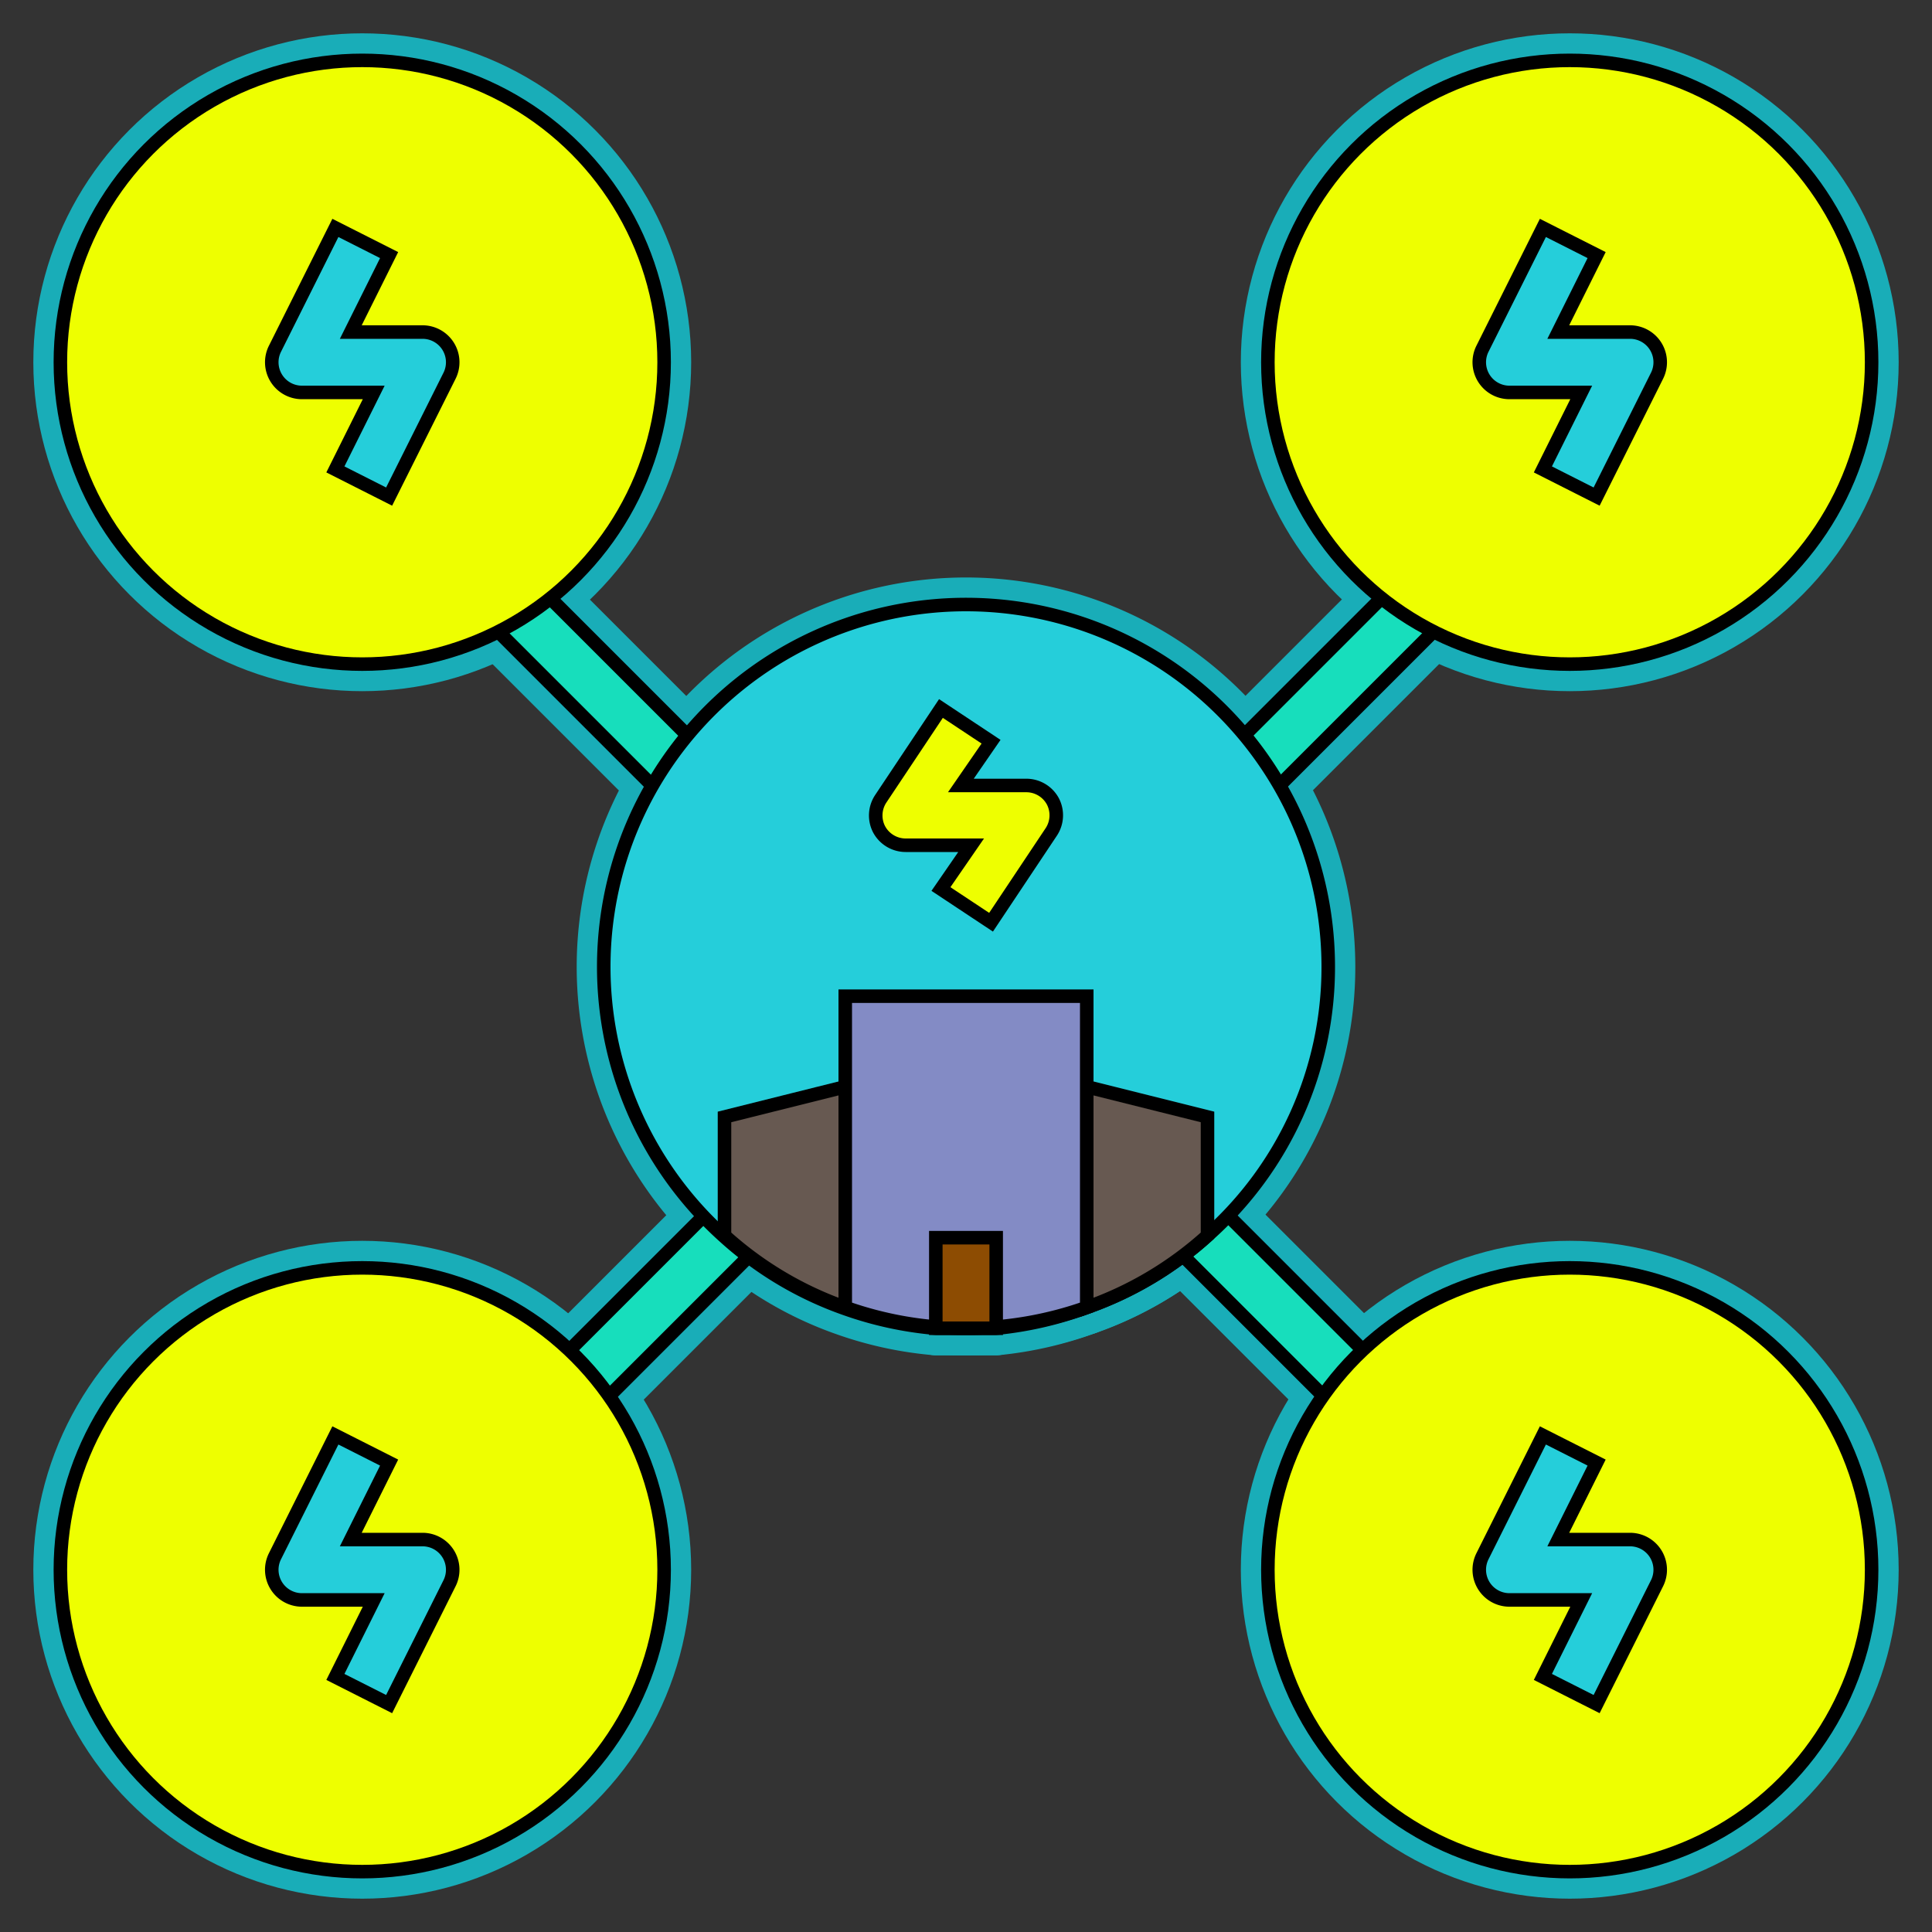 <!DOCTYPE svg PUBLIC "-//W3C//DTD SVG 1.1//EN" "http://www.w3.org/Graphics/SVG/1.1/DTD/svg11.dtd">
<!-- Uploaded to: SVG Repo, www.svgrepo.com, Transformed by: SVG Repo Mixer Tools -->
<svg width="70px" height="70px" viewBox="0 0 64 64" data-name="Layer 1" id="Layer_1" xmlns="http://www.w3.org/2000/svg" fill="#000000" stroke="#000000" stroke-width="0.448">
<rect x="0" y="0" width="64" height="64" fill="#333333" stroke="none"/>
<g id="SVGRepo_bgCarrier" stroke-width="0"/>
<g id="SVGRepo_tracerCarrier" stroke-linecap="round" stroke-linejoin="round" stroke="#19adb8" stroke-width="1.792">
<defs>
<style>.cls-1{fill:#17debc;}.cls-2{fill:#eeff00;}.cls-3{fill:#25ceda;}.cls-4{fill:#675951;}.cls-5{fill:#838bc5;}.cls-6{fill:#8d4c02;}</style>
</defs>
<rect class="cls-1" height="2" transform="translate(-24.17 28.07) rotate(-45)" width="9.9" x="16.84" y="42.21"/>
<circle class="cls-2" cx="12" cy="52" r="10"/>
<rect class="cls-1" height="2" transform="translate(-3.17 37.93) rotate(-45)" width="9.9" x="39.26" y="21.79"/>
<rect class="cls-1" height="9.9" transform="translate(-10.32 20.67) rotate(-45)" width="2" x="18.79" y="17.84"/>
<rect class="cls-1" height="9.9" transform="translate(-18.19 42.5) rotate(-45)" width="2" x="41.21" y="38.26"/>
<path class="cls-3" d="M44,32a11.88,11.88,0,0,1-4,8.93,11.75,11.75,0,0,1-4,2.38A12,12,0,0,1,33,44c-.33,0-.66,0-1,0s-.67,0-1,0a12,12,0,0,1-3-.65,11.75,11.75,0,0,1-4-2.38A12,12,0,1,1,44,32Z"/>
<path class="cls-4" d="M28,36v7.31a11.75,11.75,0,0,1-4-2.38V37Z"/>
<path class="cls-4" d="M40,37v3.93a11.75,11.75,0,0,1-4,2.38V36Z"/>
<path class="cls-5" d="M36,33V43.31a11.94,11.94,0,0,1-8,0V33Z"/>
<path class="cls-2" d="M32.83,30.55l-1.66-1.1,1-1.45H30a1,1,0,0,1-.88-.53,1,1,0,0,1,.05-1l2-3,1.66,1.1-1,1.45H34a1,1,0,0,1,.88.53,1,1,0,0,1-.05,1Z"/>
<path class="cls-6" d="M33,41v3c-.33,0-.66,0-1,0s-.67,0-1,0V41Z"/>
<path class="cls-3" d="M12.89,56.45l-1.78-.9L12.38,53H10a1,1,0,0,1-.89-1.45l2-4,1.78.9L11.62,51H14a1,1,0,0,1,.89,1.45Z"/>
<circle class="cls-2" cx="52" cy="52" r="10"/>
<path class="cls-3" d="M52.89,56.45l-1.78-.9L52.38,53H50a1,1,0,0,1-.89-1.45l2-4,1.78.9L51.62,51H54a1,1,0,0,1,.89,1.45Z"/>
<circle class="cls-2" cx="12" cy="12" r="10"/>
<path class="cls-3" d="M12.89,16.45l-1.78-.9L12.38,13H10a1,1,0,0,1-.89-1.45l2-4,1.78.9L11.62,11H14a1,1,0,0,1,.89,1.45Z"/>
<circle class="cls-2" cx="52" cy="12" r="10"/>
<path class="cls-3" d="M52.89,16.45l-1.78-.9L52.38,13H50a1,1,0,0,1-.89-1.45l2-4,1.78.9L51.62,11H54a1,1,0,0,1,.89,1.45Z"/>
</g>
<g id="SVGRepo_iconCarrier">
<defs>
<style>.cls-1{fill:#17debc;}.cls-2{fill:#eeff00;}.cls-3{fill:#25ceda;}.cls-4{fill:#675951;}.cls-5{fill:#838bc5;}.cls-6{fill:#8d4c02;}</style>
</defs>
<rect class="cls-1" height="2" transform="translate(-24.17 28.07) rotate(-45)" width="9.9" x="16.84" y="42.21"/>
<circle class="cls-2" cx="12" cy="52" r="10"/>
<rect class="cls-1" height="2" transform="translate(-3.17 37.93) rotate(-45)" width="9.9" x="39.26" y="21.79"/>
<rect class="cls-1" height="9.9" transform="translate(-10.32 20.67) rotate(-45)" width="2" x="18.79" y="17.84"/>
<rect class="cls-1" height="9.9" transform="translate(-18.19 42.5) rotate(-45)" width="2" x="41.21" y="38.26"/>
<path class="cls-3" d="M44,32a11.88,11.88,0,0,1-4,8.93,11.75,11.75,0,0,1-4,2.38A12,12,0,0,1,33,44c-.33,0-.66,0-1,0s-.67,0-1,0a12,12,0,0,1-3-.65,11.75,11.75,0,0,1-4-2.38A12,12,0,1,1,44,32Z"/>
<path class="cls-4" d="M28,36v7.31a11.75,11.75,0,0,1-4-2.38V37Z"/>
<path class="cls-4" d="M40,37v3.93a11.75,11.75,0,0,1-4,2.38V36Z"/>
<path class="cls-5" d="M36,33V43.31a11.94,11.94,0,0,1-8,0V33Z"/>
<path class="cls-2" d="M32.83,30.55l-1.66-1.1,1-1.45H30a1,1,0,0,1-.88-.53,1,1,0,0,1,.05-1l2-3,1.66,1.1-1,1.45H34a1,1,0,0,1,.88.53,1,1,0,0,1-.05,1Z"/>
<path class="cls-6" d="M33,41v3c-.33,0-.66,0-1,0s-.67,0-1,0V41Z"/>
<path class="cls-3" d="M12.89,56.45l-1.78-.9L12.38,53H10a1,1,0,0,1-.89-1.45l2-4,1.78.9L11.62,51H14a1,1,0,0,1,.89,1.45Z"/>
<circle class="cls-2" cx="52" cy="52" r="10"/>
<path class="cls-3" d="M52.89,56.45l-1.78-.9L52.38,53H50a1,1,0,0,1-.89-1.45l2-4,1.78.9L51.62,51H54a1,1,0,0,1,.89,1.45Z"/>
<circle class="cls-2" cx="12" cy="12" r="10"/>
<path class="cls-3" d="M12.89,16.45l-1.78-.9L12.38,13H10a1,1,0,0,1-.89-1.45l2-4,1.78.9L11.62,11H14a1,1,0,0,1,.89,1.45Z"/>
<circle class="cls-2" cx="52" cy="12" r="10"/>
<path class="cls-3" d="M52.89,16.45l-1.78-.9L52.38,13H50a1,1,0,0,1-.89-1.45l2-4,1.78.9L51.62,11H54a1,1,0,0,1,.89,1.45Z"/>
</g>
</svg>
